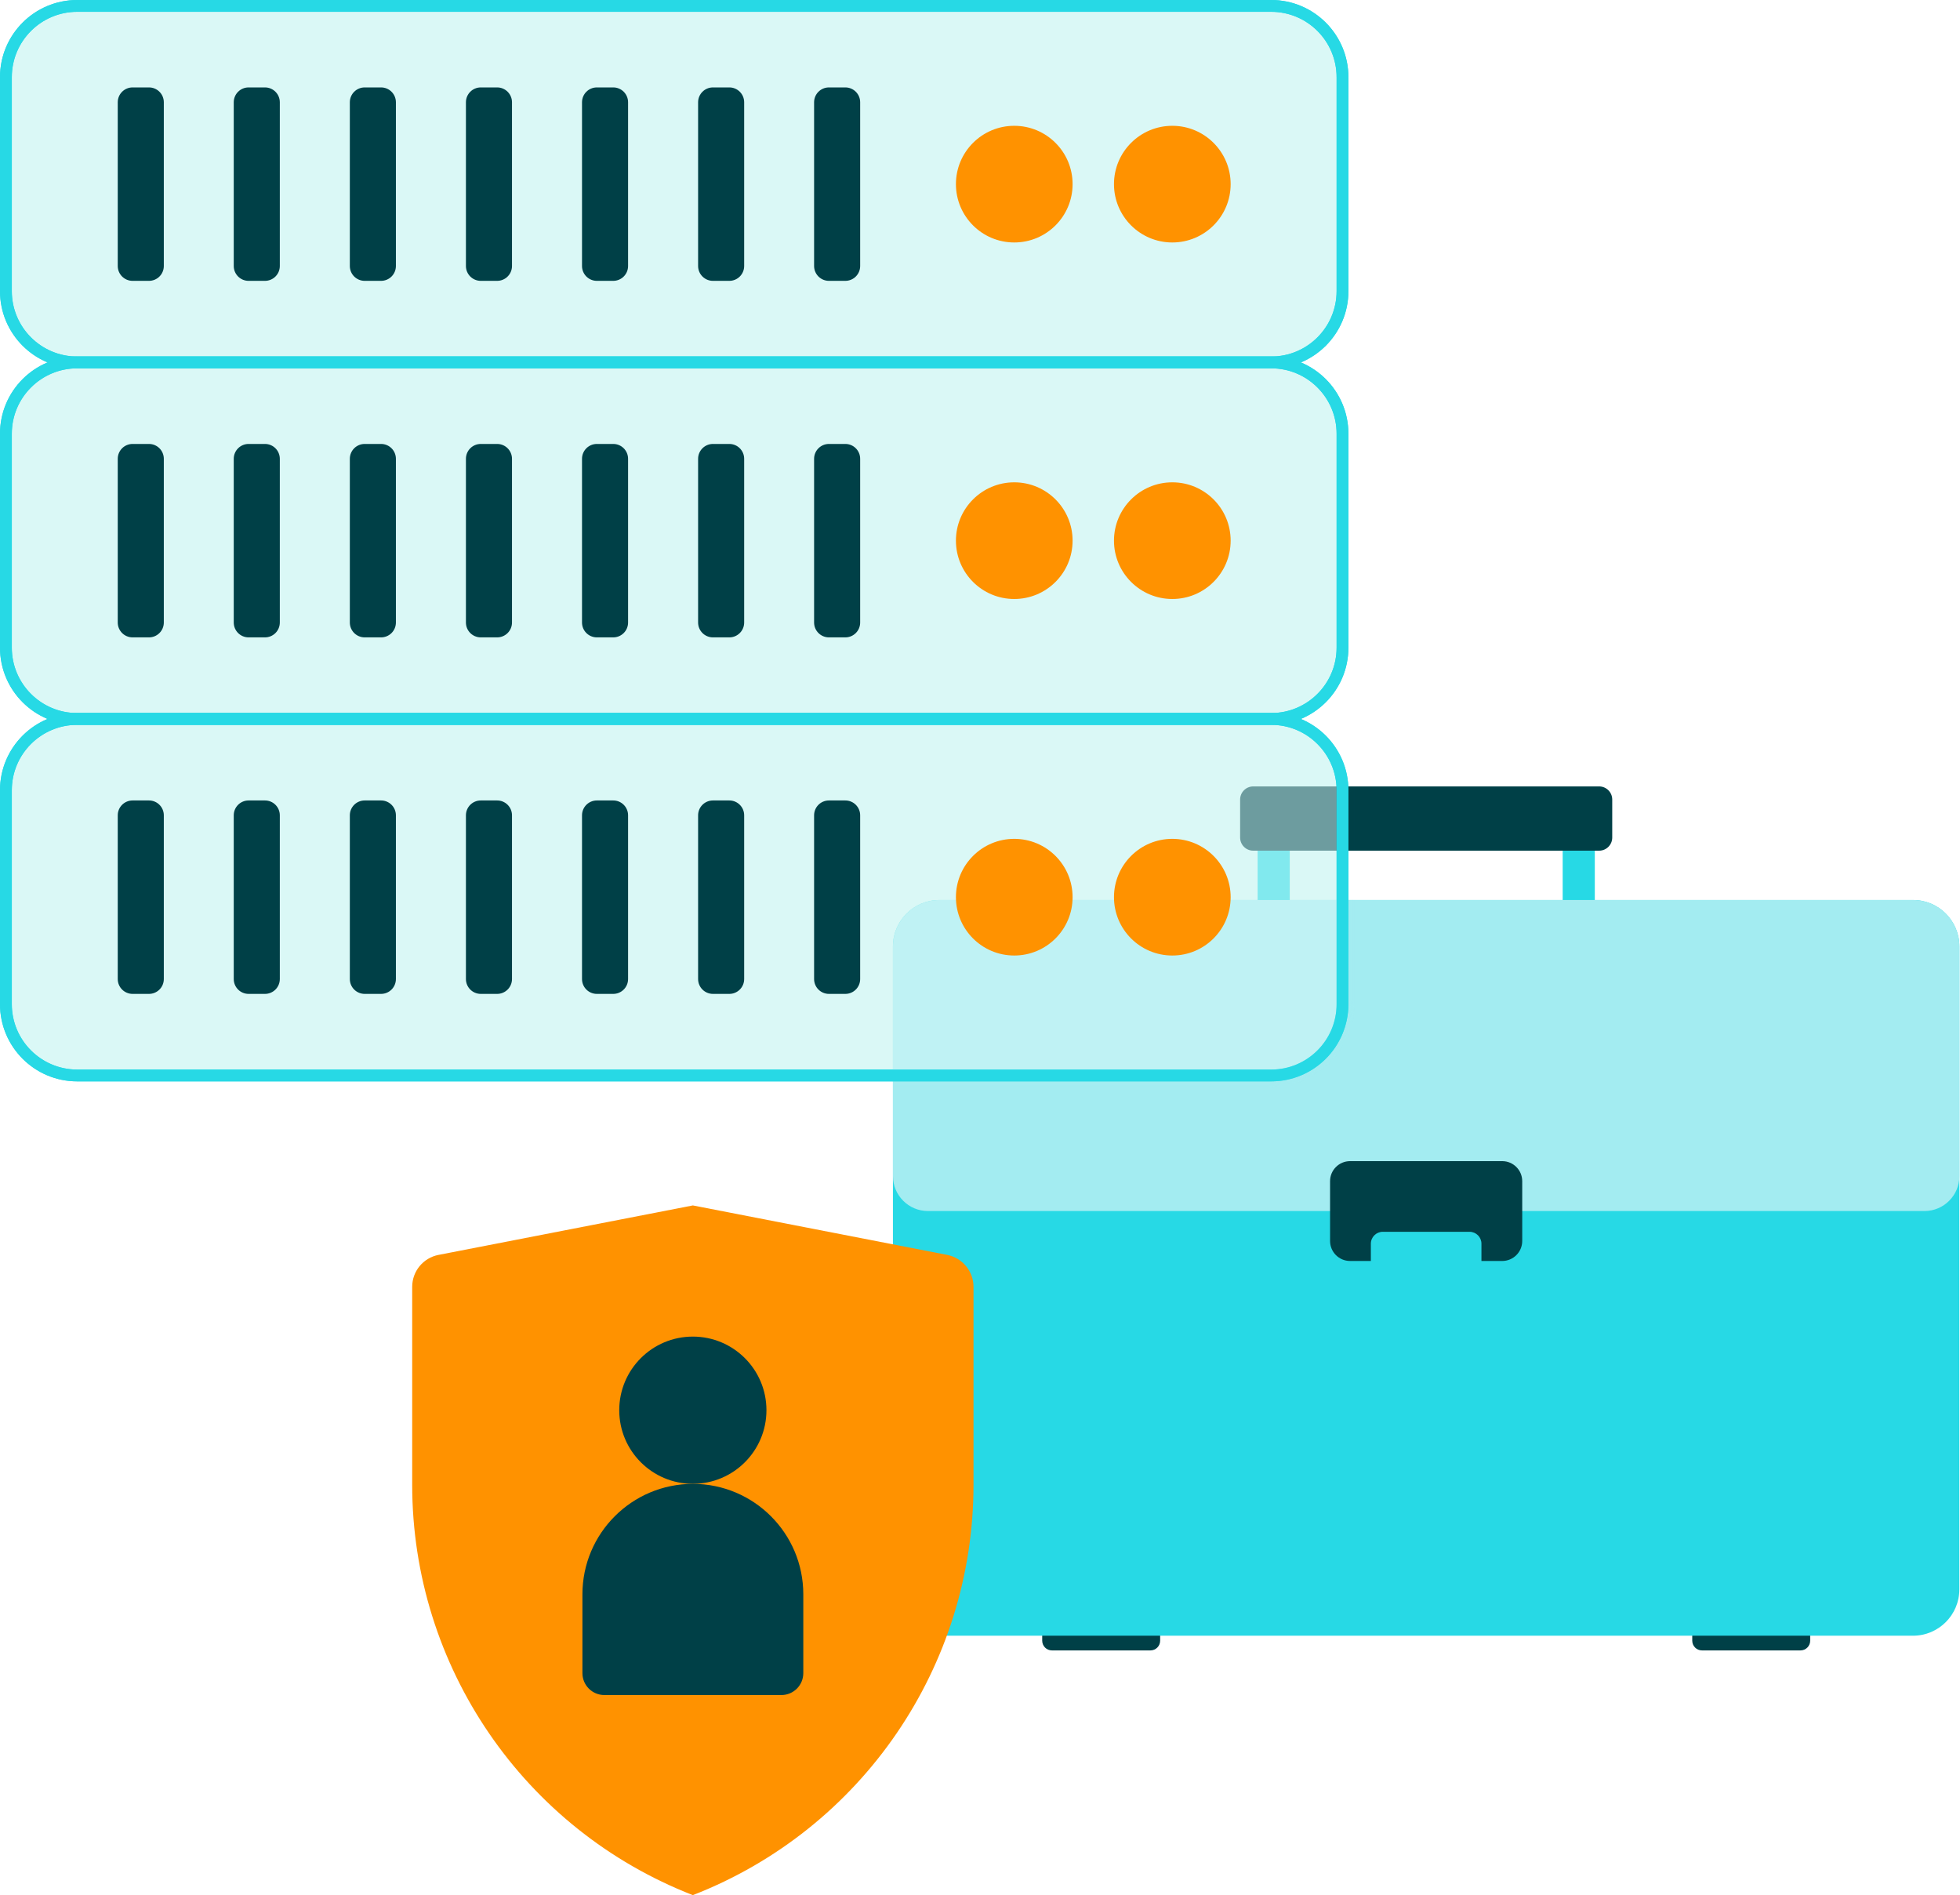 <svg width="332" height="321" viewBox="0 0 332 321" fill="none" xmlns="http://www.w3.org/2000/svg">
<path d="M178.185 279.55H194.868C195.778 279.55 196.516 278.812 196.516 277.902V275.756C196.516 274.846 195.778 274.108 194.868 274.108H178.185C177.275 274.108 176.537 274.846 176.537 275.756V277.902C176.537 278.812 177.275 279.55 178.185 279.55Z" fill="#004047"/>
<path d="M288.295 279.55H304.977C305.887 279.55 306.625 278.812 306.625 277.902V275.756C306.625 274.846 305.887 274.108 304.977 274.108H288.295C287.384 274.108 286.646 274.846 286.646 275.756V277.902C286.646 278.812 287.384 279.55 288.295 279.55Z" fill="#004047"/>
<path d="M218.469 196.972V138.388C218.469 137.16 217.473 136.165 216.246 136.165H215.249C214.021 136.165 213.026 137.16 213.026 138.388V196.972C213.026 198.2 214.021 199.195 215.249 199.195H216.246C217.473 199.195 218.469 198.2 218.469 196.972Z" fill="#27D9E5"/>
<path d="M270.141 196.982V138.397C270.141 137.17 269.145 136.174 267.918 136.174H266.921C265.693 136.174 264.698 137.17 264.698 138.397V196.982C264.698 198.21 265.693 199.205 266.921 199.205H267.918C269.145 199.205 270.141 198.21 270.141 196.982Z" fill="#27D9E5"/>
<path d="M270.87 133.204H212.286C211.058 133.204 210.062 134.199 210.062 135.427V141.866C210.062 143.094 211.058 144.089 212.286 144.089H270.87C272.098 144.089 273.093 143.094 273.093 141.866V135.427C273.093 134.199 272.098 133.204 270.87 133.204Z" fill="#004047"/>
<path d="M324.034 152.445H159.107C154.768 152.445 151.25 155.962 151.25 160.302V269.202C151.25 273.542 154.768 277.059 159.107 277.059H324.034C328.373 277.059 331.891 273.542 331.891 269.202V160.302C331.891 155.962 328.373 152.445 324.034 152.445Z" fill="#27D9E5"/>
<path d="M324.042 152.445H159.115C154.774 152.445 151.258 155.961 151.258 160.302V199.205C151.258 202.473 153.912 205.127 157.18 205.127H325.977C329.245 205.127 331.899 202.473 331.899 199.205V160.302C331.899 155.961 328.382 152.445 324.042 152.445Z" fill="#A3ECF1"/>
<path d="M254.465 196.675H228.689C226.82 196.675 225.297 198.189 225.297 200.067V210.195C225.297 212.064 226.811 213.587 228.689 213.587H232.206V210.665C232.206 209.544 233.116 208.643 234.227 208.643H248.917C250.038 208.643 250.938 209.544 250.938 210.665V213.587H254.455C256.324 213.587 257.847 212.073 257.847 210.195V200.067C257.847 198.199 256.333 196.675 254.455 196.675H254.465Z" fill="#004047"/>
<path d="M215.326 1H13.078C6.407 1 1 6.407 1 13.078V49.311C1 55.981 6.407 61.388 13.078 61.388H215.326C221.997 61.388 227.404 55.981 227.404 49.311V13.078C227.404 6.407 221.997 1 215.326 1Z" fill="#DAF8F6" stroke="#27D9E5" stroke-width="2" stroke-miterlimit="10"/>
<path d="M215.326 61.389H13.078C6.407 61.389 1 66.796 1 73.466V109.699C1 116.37 6.407 121.777 13.078 121.777H215.326C221.997 121.777 227.404 116.37 227.404 109.699V73.466C227.404 66.796 221.997 61.389 215.326 61.389Z" fill="#DAF8F6" stroke="#27D9E5" stroke-width="2" stroke-miterlimit="10"/>
<path d="M215.326 121.776H13.078C6.407 121.776 1 127.184 1 133.854V170.087C1 176.757 6.407 182.165 13.078 182.165H215.326C221.997 182.165 227.404 176.757 227.404 170.087V133.854C227.404 127.184 221.997 121.776 215.326 121.776Z" fill="#DAF8F6" stroke="#27D9E5" stroke-width="2" stroke-miterlimit="10"/>
<g opacity="0.5">
<mask id="mask0_2360_76130" style="mask-type:alpha" maskUnits="userSpaceOnUse" x="0" y="0" width="229" height="184">
<path fill-rule="evenodd" clip-rule="evenodd" d="M215.326 1H13.078C6.407 1 1 6.407 1 13.078V49.311C1 55.981 6.407 61.388 13.078 61.388H215.326C221.997 61.388 227.404 55.981 227.404 49.311V13.078C227.404 6.407 221.997 1 215.326 1ZM215.326 61.389H13.078C6.407 61.389 1 66.796 1 73.466V109.699C1 116.34 6.36 121.73 12.99 121.777C6.36 121.824 1 127.213 1 133.854V170.087C1 176.757 6.407 182.165 13.078 182.165H215.326C221.997 182.165 227.404 176.757 227.404 170.087V133.854C227.404 127.213 222.044 121.824 215.414 121.777C222.044 121.73 227.404 116.34 227.404 109.699V73.466C227.404 66.796 221.997 61.389 215.326 61.389Z" fill="#DAF8F6"/>
<path d="M12.99 121.777L12.997 122.777V120.777L12.99 121.777ZM215.414 121.777L215.407 120.777V122.777L215.414 121.777ZM13.078 2H215.326V0H13.078V2ZM2 13.078C2 6.96 6.96 2 13.078 2V0C5.855 0 0 5.855 0 13.078H2ZM2 49.311V13.078H0V49.311H2ZM13.078 60.388C6.96 60.388 2 55.429 2 49.311H0C0 56.533 5.855 62.388 13.078 62.388V60.388ZM215.326 60.388H13.078V62.388H215.326V60.388ZM226.404 49.311C226.404 55.429 221.444 60.388 215.326 60.388V62.388C222.549 62.388 228.404 56.533 228.404 49.311H226.404ZM226.404 13.078V49.311H228.404V13.078H226.404ZM215.326 2C221.444 2 226.404 6.96 226.404 13.078H228.404C228.404 5.855 222.549 0 215.326 0V2ZM13.078 62.389H215.326V60.389H13.078V62.389ZM2 73.466C2 67.348 6.96 62.389 13.078 62.389V60.389C5.855 60.389 0 66.244 0 73.466H2ZM2 109.699V73.466H0V109.699H2ZM12.997 120.777C6.916 120.734 2 115.791 2 109.699H0C0 116.89 5.804 122.726 12.983 122.777L12.997 120.777ZM12.983 120.777C5.804 120.828 0 126.663 0 133.854H2C2 127.763 6.916 122.82 12.997 122.777L12.983 120.777ZM0 133.854V170.087H2V133.854H0ZM0 170.087C0 177.31 5.855 183.165 13.078 183.165V181.165C6.96 181.165 2 176.205 2 170.087H0ZM13.078 183.165H215.326V181.165H13.078V183.165ZM215.326 183.165C222.549 183.165 228.404 177.31 228.404 170.087H226.404C226.404 176.205 221.444 181.165 215.326 181.165V183.165ZM228.404 170.087V133.854H226.404V170.087H228.404ZM228.404 133.854C228.404 126.663 222.6 120.828 215.421 120.777L215.407 122.777C221.488 122.82 226.404 127.763 226.404 133.854H228.404ZM226.404 109.699C226.404 115.791 221.488 120.734 215.407 120.777L215.421 122.777C222.6 122.726 228.404 116.89 228.404 109.699H226.404ZM226.404 73.466V109.699H228.404V73.466H226.404ZM215.326 62.389C221.444 62.389 226.404 67.348 226.404 73.466H228.404C228.404 66.244 222.549 60.389 215.326 60.389V62.389Z" fill="#27D9E5"/>
</mask>
<g mask="url(#mask0_2360_76130)">
<g filter="url(#filter0_f_2360_76130)">
<path d="M218.469 196.972V138.388C218.469 137.16 217.473 136.165 216.246 136.165H215.249C214.021 136.165 213.026 137.16 213.026 138.388V196.972C213.026 198.2 214.021 199.195 215.249 199.195H216.246C217.473 199.195 218.469 198.2 218.469 196.972Z" fill="#27D9E5"/>
<path d="M270.87 133.204H212.286C211.058 133.204 210.062 134.199 210.062 135.427V141.866C210.062 143.094 211.058 144.089 212.286 144.089H270.87C272.098 144.089 273.093 143.094 273.093 141.866V135.427C273.093 134.199 272.098 133.204 270.87 133.204Z" fill="#004047"/>
<path d="M324.034 152.445H159.107C154.768 152.445 151.25 155.962 151.25 160.302V269.202C151.25 273.542 154.768 277.059 159.107 277.059H324.034C328.373 277.059 331.891 273.542 331.891 269.202V160.302C331.891 155.962 328.373 152.445 324.034 152.445Z" fill="#27D9E5"/>
<path d="M324.042 152.445H159.115C154.774 152.445 151.258 155.961 151.258 160.302V199.205C151.258 202.473 153.912 205.127 157.18 205.127H325.977C329.245 205.127 331.899 202.473 331.899 199.205V160.302C331.899 155.961 328.382 152.445 324.042 152.445Z" fill="#A3ECF1"/>
</g>
</g>
</g>
<path d="M215.326 1H13.078C6.407 1 1 6.407 1 13.078V49.311C1 55.981 6.407 61.388 13.078 61.388H215.326C221.997 61.388 227.404 55.981 227.404 49.311V13.078C227.404 6.407 221.997 1 215.326 1Z" stroke="#27D9E5" stroke-width="2" stroke-miterlimit="10"/>
<path d="M215.326 61.389H13.078C6.407 61.389 1 66.796 1 73.466V109.699C1 116.37 6.407 121.777 13.078 121.777H215.326C221.997 121.777 227.404 116.37 227.404 109.699V73.466C227.404 66.796 221.997 61.389 215.326 61.389Z" stroke="#27D9E5" stroke-width="2" stroke-miterlimit="10"/>
<path d="M215.326 121.776H13.078C6.407 121.776 1 127.184 1 133.854V170.087C1 176.757 6.407 182.165 13.078 182.165H215.326C221.997 182.165 227.404 176.757 227.404 170.087V133.854C227.404 127.184 221.997 121.776 215.326 121.776Z" stroke="#27D9E5" stroke-width="2" stroke-miterlimit="10"/>
<path fill-rule="evenodd" clip-rule="evenodd" d="M181.684 31.189C181.684 36.646 177.26 41.07 171.803 41.07C166.346 41.07 161.922 36.646 161.922 31.189C161.922 25.732 166.346 21.309 171.803 21.309C177.26 21.309 181.684 25.732 181.684 31.189ZM208.457 31.189C208.457 36.646 204.033 41.07 198.576 41.07C193.119 41.07 188.695 36.646 188.695 31.189C188.695 25.732 193.119 21.309 198.576 21.309C204.033 21.309 208.457 25.732 208.457 31.189ZM171.803 101.458C177.26 101.458 181.684 97.035 181.684 91.578C181.684 86.121 177.26 81.697 171.803 81.697C166.346 81.697 161.922 86.121 161.922 91.578C161.922 97.035 166.346 101.458 171.803 101.458ZM208.457 91.578C208.457 97.035 204.033 101.458 198.576 101.458C193.119 101.458 188.695 97.035 188.695 91.578C188.695 86.121 193.119 81.697 198.576 81.697C204.033 81.697 208.457 86.121 208.457 91.578ZM171.803 161.847C177.26 161.847 181.684 157.423 181.684 151.966C181.684 146.509 177.26 142.085 171.803 142.085C166.346 142.085 161.922 146.509 161.922 151.966C161.922 157.423 166.346 161.847 171.803 161.847ZM208.457 151.966C208.457 157.423 204.033 161.847 198.576 161.847C193.119 161.847 188.695 157.423 188.695 151.966C188.695 146.509 193.119 142.085 198.576 142.085C204.033 142.085 208.457 146.509 208.457 151.966Z" fill="#FF9200"/>
<path fill-rule="evenodd" clip-rule="evenodd" d="M25.234 14.807H22.46C21.071 14.807 19.945 15.933 19.945 17.322V45.056C19.945 46.445 21.071 47.571 22.46 47.571H25.234C26.623 47.571 27.749 46.445 27.749 45.056V17.322C27.749 15.933 26.623 14.807 25.234 14.807ZM44.882 14.807H42.109C40.72 14.807 39.594 15.933 39.594 17.322V45.056C39.594 46.445 40.72 47.571 42.109 47.571H44.882C46.271 47.571 47.397 46.445 47.397 45.056V17.322C47.397 15.933 46.271 14.807 44.882 14.807ZM61.773 14.807H64.546C65.935 14.807 67.061 15.933 67.061 17.322V45.056C67.061 46.445 65.935 47.571 64.546 47.571H61.773C60.384 47.571 59.258 46.445 59.258 45.056V17.322C59.258 15.933 60.384 14.807 61.773 14.807ZM84.21 14.807H81.437C80.048 14.807 78.922 15.933 78.922 17.322V45.056C78.922 46.445 80.048 47.571 81.437 47.571H84.21C85.599 47.571 86.725 46.445 86.725 45.056V17.322C86.725 15.933 85.599 14.807 84.21 14.807ZM101.101 14.807H103.874C105.263 14.807 106.389 15.933 106.389 17.322V45.056C106.389 46.445 105.263 47.571 103.874 47.571H101.101C99.712 47.571 98.586 46.445 98.586 45.056V17.322C98.586 15.933 99.712 14.807 101.101 14.807ZM123.538 14.807H120.765C119.376 14.807 118.25 15.933 118.25 17.322V45.056C118.25 46.445 119.376 47.571 120.765 47.571H123.538C124.927 47.571 126.053 46.445 126.053 45.056V17.322C126.053 15.933 124.927 14.807 123.538 14.807ZM140.413 14.807H143.187C144.576 14.807 145.702 15.933 145.702 17.322V45.056C145.702 46.445 144.576 47.571 143.187 47.571H140.413C139.024 47.571 137.898 46.445 137.898 45.056V17.322C137.898 15.933 139.024 14.807 140.413 14.807ZM25.234 75.196H22.46C21.071 75.196 19.945 76.322 19.945 77.711V105.445C19.945 106.834 21.071 107.96 22.46 107.96H25.234C26.623 107.96 27.749 106.834 27.749 105.445V77.711C27.749 76.322 26.623 75.196 25.234 75.196ZM42.109 75.196H44.882C46.271 75.196 47.397 76.322 47.397 77.711V105.445C47.397 106.834 46.271 107.96 44.882 107.96H42.109C40.72 107.96 39.594 106.834 39.594 105.445V77.711C39.594 76.322 40.72 75.196 42.109 75.196ZM64.546 75.196H61.773C60.384 75.196 59.258 76.322 59.258 77.711V105.445C59.258 106.834 60.384 107.96 61.773 107.96H64.546C65.935 107.96 67.061 106.834 67.061 105.445V77.711C67.061 76.322 65.935 75.196 64.546 75.196ZM81.437 75.196H84.21C85.599 75.196 86.725 76.322 86.725 77.711V105.445C86.725 106.834 85.599 107.96 84.21 107.96H81.437C80.048 107.96 78.922 106.834 78.922 105.445V77.711C78.922 76.322 80.048 75.196 81.437 75.196ZM103.874 75.196H101.101C99.712 75.196 98.586 76.322 98.586 77.711V105.445C98.586 106.834 99.712 107.96 101.101 107.96H103.874C105.263 107.96 106.389 106.834 106.389 105.445V77.711C106.389 76.322 105.263 75.196 103.874 75.196ZM120.765 75.196H123.538C124.927 75.196 126.053 76.322 126.053 77.711V105.445C126.053 106.834 124.927 107.96 123.538 107.96H120.765C119.376 107.96 118.25 106.834 118.25 105.445V77.711C118.25 76.322 119.376 75.196 120.765 75.196ZM143.187 75.196H140.413C139.024 75.196 137.898 76.322 137.898 77.711V105.445C137.898 106.834 139.024 107.96 140.413 107.96H143.187C144.576 107.96 145.702 106.834 145.702 105.445V77.711C145.702 76.322 144.576 75.196 143.187 75.196ZM22.46 135.583H25.234C26.623 135.583 27.749 136.709 27.749 138.098V165.832C27.749 167.221 26.623 168.347 25.234 168.347H22.46C21.071 168.347 19.945 167.221 19.945 165.832V138.098C19.945 136.709 21.071 135.583 22.46 135.583ZM44.882 135.583H42.109C40.72 135.583 39.594 136.709 39.594 138.098V165.832C39.594 167.221 40.72 168.347 42.109 168.347H44.882C46.271 168.347 47.397 167.221 47.397 165.832V138.098C47.397 136.709 46.271 135.583 44.882 135.583ZM61.773 135.583H64.546C65.935 135.583 67.061 136.709 67.061 138.098V165.832C67.061 167.221 65.935 168.347 64.546 168.347H61.773C60.384 168.347 59.258 167.221 59.258 165.832V138.098C59.258 136.709 60.384 135.583 61.773 135.583ZM84.21 135.583H81.437C80.048 135.583 78.922 136.709 78.922 138.098V165.832C78.922 167.221 80.048 168.347 81.437 168.347H84.21C85.599 168.347 86.725 167.221 86.725 165.832V138.098C86.725 136.709 85.599 135.583 84.21 135.583ZM101.101 135.583H103.874C105.263 135.583 106.389 136.709 106.389 138.098V165.832C106.389 167.221 105.263 168.347 103.874 168.347H101.101C99.712 168.347 98.586 167.221 98.586 165.832V138.098C98.586 136.709 99.712 135.583 101.101 135.583ZM123.538 135.583H120.765C119.376 135.583 118.25 136.709 118.25 138.098V165.832C118.25 167.221 119.376 168.347 120.765 168.347H123.538C124.927 168.347 126.053 167.221 126.053 165.832V138.098C126.053 136.709 124.927 135.583 123.538 135.583ZM140.413 135.583H143.187C144.576 135.583 145.702 136.709 145.702 138.098V165.832C145.702 167.221 144.576 168.347 143.187 168.347H140.413C139.024 168.347 137.898 167.221 137.898 165.832V138.098C137.898 136.709 139.024 135.583 140.413 135.583Z" fill="#004047"/>
<path d="M117.36 204.178L74.279 212.556C71.691 213.057 69.82 215.324 69.82 217.968V251.491C69.82 282.245 88.702 309.845 117.36 321C146.017 309.845 164.899 282.245 164.899 251.491V217.968C164.899 215.333 163.029 213.066 160.441 212.556L117.36 204.178Z" fill="#FF9200"/>
<path d="M117.359 251.33C124.245 251.33 129.827 245.748 129.827 238.862C129.827 231.976 124.245 226.394 117.359 226.394C110.473 226.394 104.891 231.976 104.891 238.862C104.891 245.748 110.473 251.33 117.359 251.33Z" fill="#004047"/>
<path d="M117.358 251.339C127.682 251.339 136.07 259.717 136.07 270.051V283.397C136.07 285.447 134.407 287.109 132.358 287.109H102.368C100.319 287.109 98.656 285.447 98.656 283.397V270.051C98.656 259.727 107.034 251.339 117.368 251.339H117.358Z" fill="#004047"/>
<defs>
<filter id="filter0_f_2360_76130" x="136.25" y="118.204" width="210.648" height="176.347" filterUnits="userSpaceOnUse" color-interpolation-filters="sRGB">
<feFlood flood-opacity="0" result="BackgroundImageFix"/>
<feBlend mode="normal" in="SourceGraphic" in2="BackgroundImageFix" result="shape"/>
<feGaussianBlur stdDeviation="7.5" result="effect1_foregroundBlur_2360_76130"/>
</filter>
</defs>
</svg>
